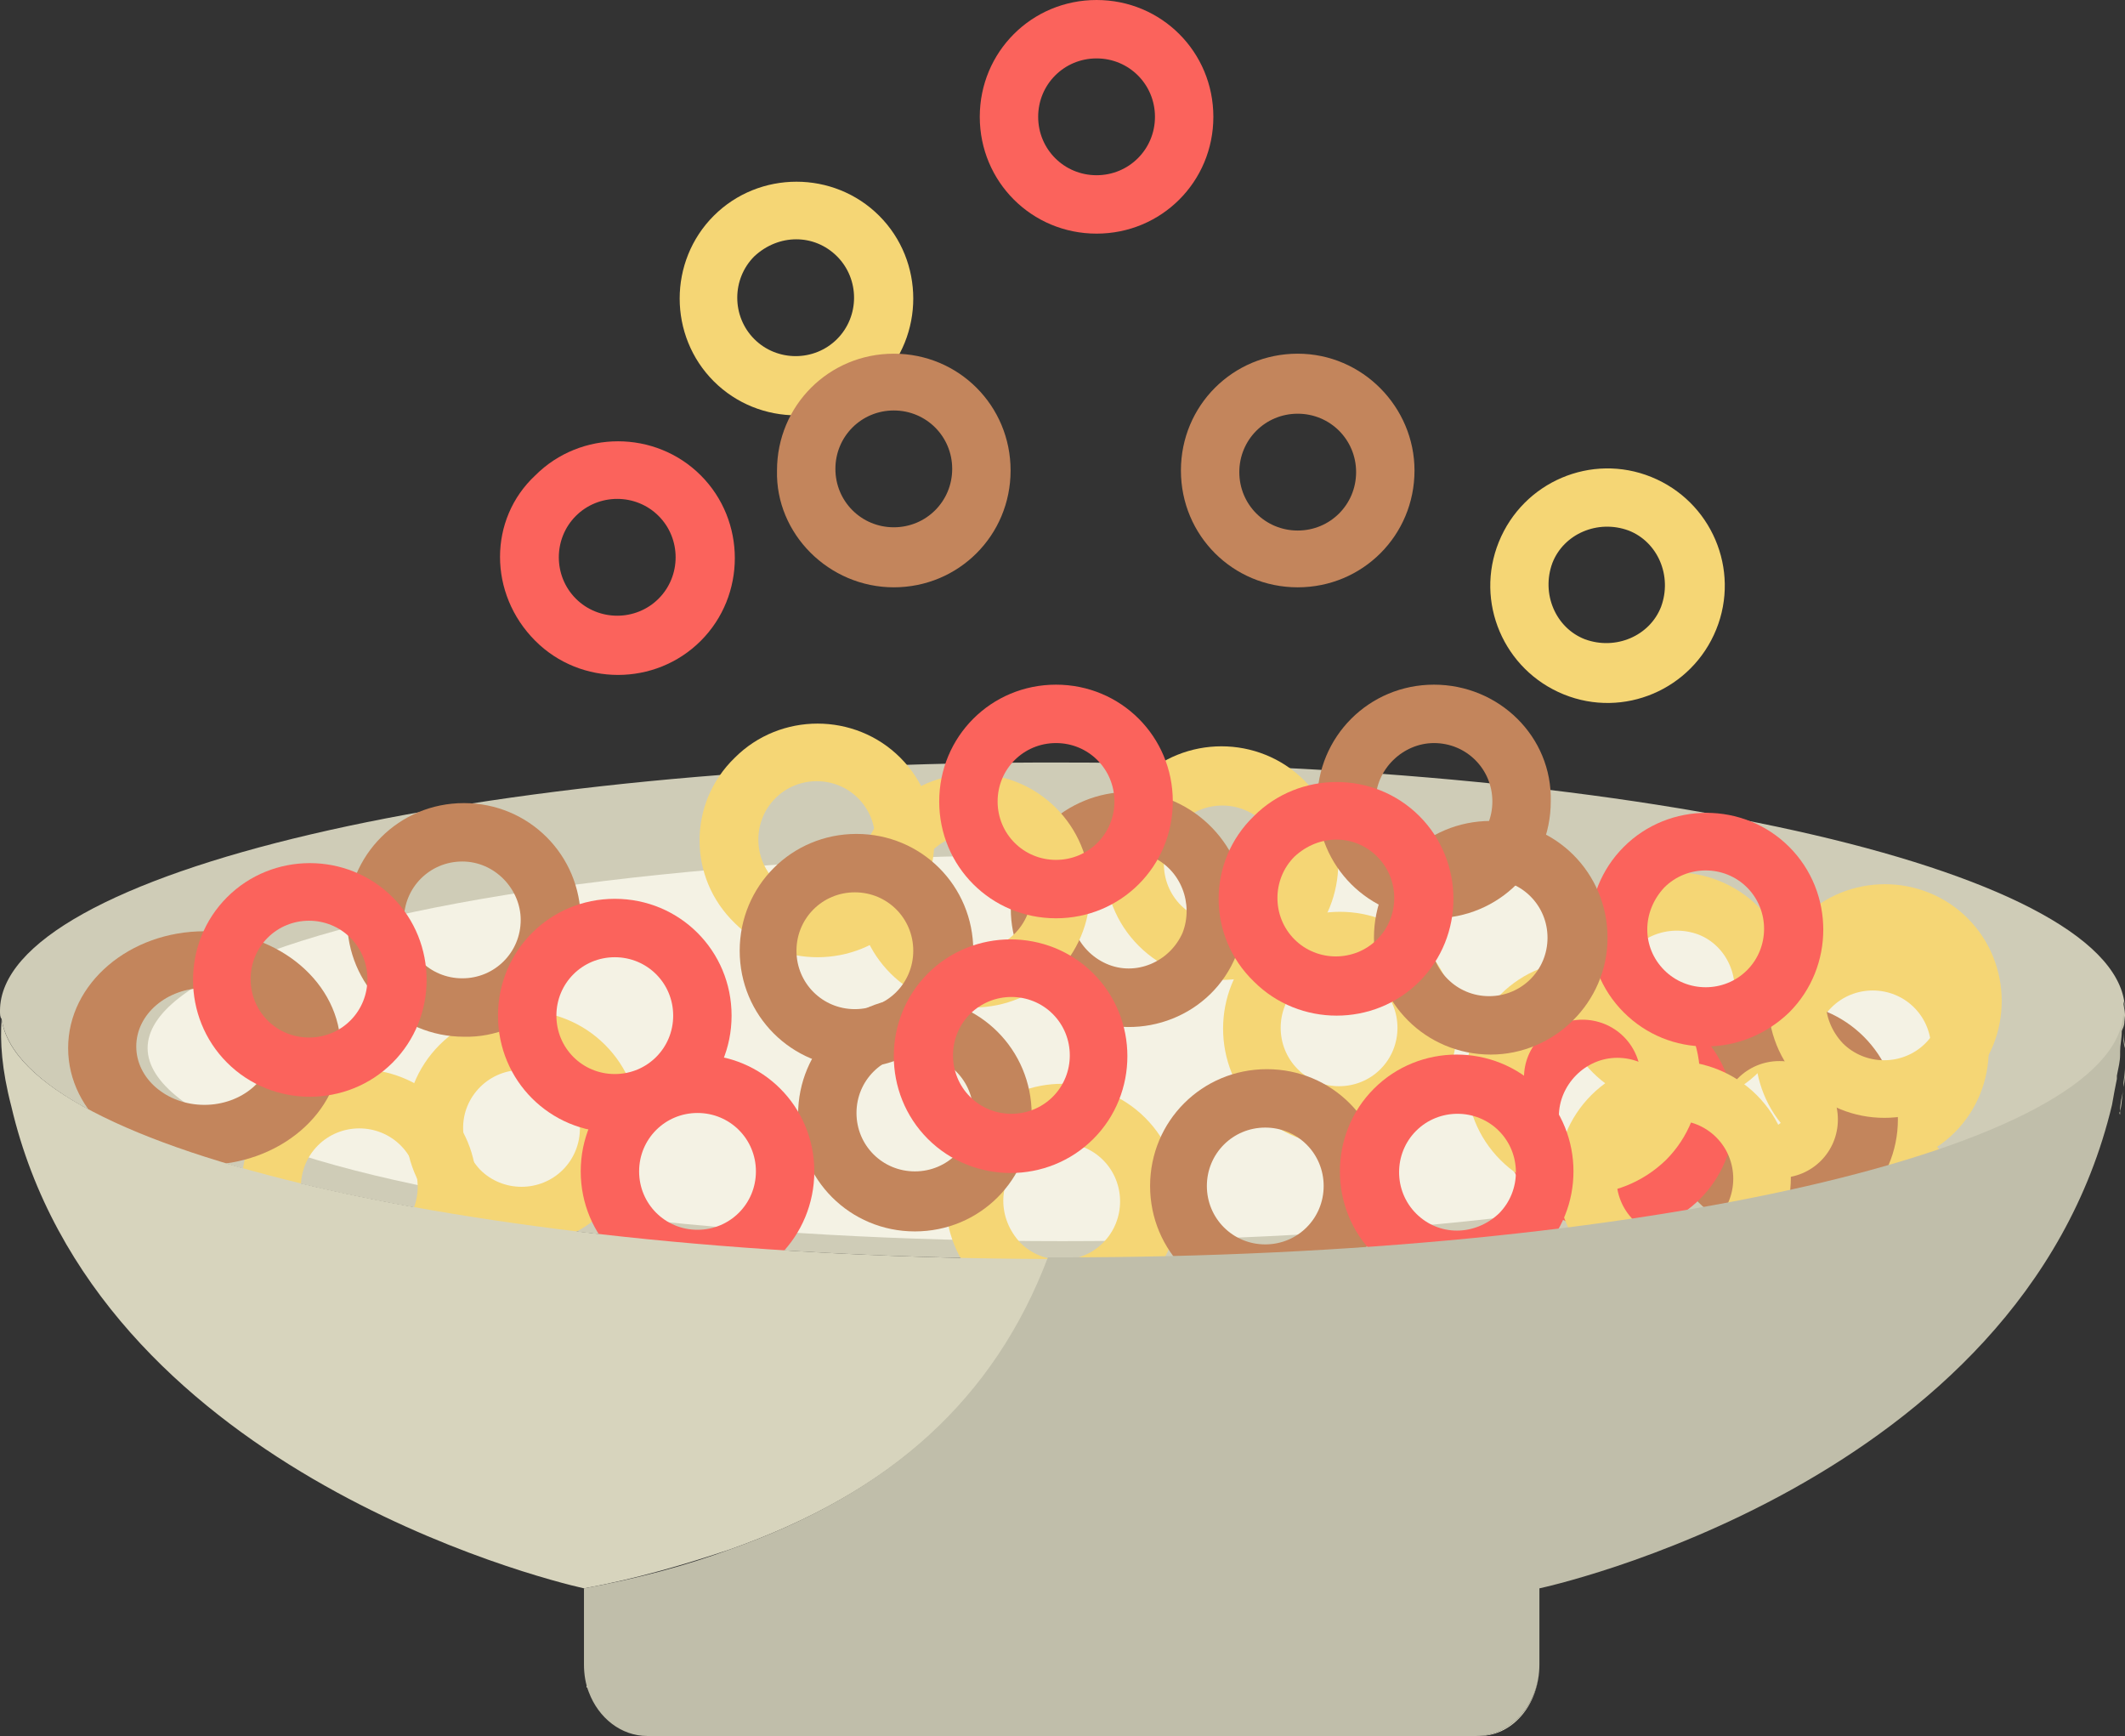 <?xml version="1.0" encoding="utf-8"?>
<!-- Generator: Adobe Illustrator 24.0.0, SVG Export Plug-In . SVG Version: 6.00 Build 0)  -->
<svg version="1.1" xmlns="http://www.w3.org/2000/svg" xmlns:xlink="http://www.w3.org/1999/xlink" x="0px" y="0px"
	 viewBox="0 0 131 107" style="enable-background:new 0 0 131 107;" xml:space="preserve">
<rect x="0" y="0" width="131" height="107" fill="#333333" stroke="none"/>
<style type="text/css">
	.st0{fill:#CFCCB7;}
	.st1{fill:#F4F2E4;}
	.st2{fill:#D7D4BD;}
	.st3{fill:#C0BEAA;}
	.st4{fill:#F5D675;}
	.st5{fill:#C3855C;}
	.st6{fill:#FB635C;}
</style>
<g id="Ciotola_DIETRO">
	<path class="st0" d="M131,62.3c0-8.5-29.3-15.3-65.5-15.3C29.3,46.9,0,53.8,0,62.3c0,0.2,0,0.4,0.1,0.5
		c1.2,8.2,29.6,14.7,64.6,14.8c0.3,0,0.6,0,0.8,0c35.8,0,64.8-6.7,65.5-15c0-0.3-0.1-0.6-0.1-0.9c0.1,0.3,0.1,0.6,0.1,0.9
		C131,62.4,131,62.3,131,62.3z M122.3,57.8C122.4,57.8,122.4,57.8,122.3,57.8L122.3,57.8c0.2,0,0.2,0,0.3,0
		C122.6,57.8,122.4,57.8,122.3,57.8z"/>
	<ellipse class="st1" cx="65.5" cy="64.6" rx="56.4" ry="11.9"/>
</g>
<g id="Cereali" xmlns:cc="http://creativecommons.org/ns#" xmlns:dc="http://purl.org/dc/elements/1.1/" xmlns:rdf="http://www.w3.org/1999/02/22-rdf-syntax-ns#" xmlns:svg="http://www.w3.org/2000/svg">
	<path class="st2" d="M131,65.8c0,0.4,0,0.8-0.1,1.2C130.9,66.6,131,66.2,131,65.8z"/>
	<path class="st2" d="M130.9,67.2c-0.1,0.4-0.1,0.9-0.2,1.3C130.7,68,130.8,67.6,130.9,67.2z"/>
	<path class="st2" d="M131,64.6C131,64.6,131,64.6,131,64.6c0,0.3,0,0.7,0,1.1C131,65.3,131,64.9,131,64.6z"/>
	<rect x="94.9" y="100" class="st2" width="0" height="0"/>
	<path class="st3" d="M131,65.7c0,0,0,0.1,0,0.1C131,65.7,131,65.7,131,65.7z"/>
	<path class="st3" d="M130.7,68.5c0,0.1,0,0.1,0,0.2C130.6,68.6,130.7,68.5,130.7,68.5z"/>
	<path class="st3" d="M130.9,67c0,0.1,0,0.1,0,0.2C130.9,67.1,130.9,67,130.9,67z"/>
	<path class="st0" d="M131,64.6C131,64.6,131,64.6,131,64.6c0-0.3-0.1-0.6-0.1-0.9C130.9,64,130.9,64.3,131,64.6z"/>
	<path class="st0" d="M130.6,62.8c0.1,0.2,0.2,0.5,0.2,0.7C130.7,63.3,130.7,63.1,130.6,62.8z"/>
	<path class="st0" d="M129.2,61.1c0.2,0.1,0.4,0.3,0.5,0.4C129.5,61.3,129.3,61.2,129.2,61.1z"/>
	<path class="st0" d="M129.7,61.5c0.2,0.2,0.3,0.3,0.4,0.5C130,61.8,129.9,61.7,129.7,61.5z"/>
	<path class="st0" d="M130.2,62.1c0.1,0.2,0.2,0.4,0.3,0.6C130.4,62.5,130.3,62.3,130.2,62.1z"/>
	<path class="st0" d="M129.7,61.5C129.7,61.5,129.7,61.5,129.7,61.5C129.7,61.5,129.7,61.5,129.7,61.5z"/>
	<path class="st0" d="M130.1,62C130.1,62,130.2,62.1,130.1,62C130.2,62.1,130.1,62,130.1,62z"/>
	<path class="st0" d="M130.8,63.6c0,0,0,0.1,0,0.1C130.8,63.7,130.8,63.6,130.8,63.6z"/>
	<path class="st0" d="M129.1,61C129.1,61,129.1,61,129.1,61C129.1,61,129.1,61,129.1,61z"/>
	<path class="st0" d="M130.5,62.7c0,0,0,0.1,0.1,0.1C130.6,62.8,130.5,62.8,130.5,62.7z"/>
	<path class="st4" d="M110,63.7c1.5-3.7-0.3-7.9-4-9.4c-3.7-1.5-7.9,0.3-9.4,4c-1.5,3.7,0.3,7.9,4,9.4
		C104.3,69.1,108.5,67.4,110,63.7z M100,59.6c0.7-1.8,2.8-2.7,4.7-2c1.8,0.7,2.7,2.8,2,4.7c-0.7,1.8-2.8,2.7-4.7,2
		C100.1,63.5,99.2,61.4,100,59.6z"/>
	<path class="st4" d="M105.8,38.8c1.5-3.7-0.3-7.9-4-9.4c-3.7-1.5-7.9,0.3-9.4,4c-1.5,3.7,0.3,7.9,4,9.4
		C100.1,44.3,104.3,42.5,105.8,38.8z M95.7,34.7c0.7-1.8,2.8-2.7,4.7-2c1.8,0.7,2.7,2.8,2,4.7c-0.7,1.8-2.8,2.7-4.7,2
		C95.9,38.7,95,36.6,95.7,34.7z"/>
	<path class="st4" d="M110.3,69.8c2.8,2.8,7.4,2.8,10.2,0c2.8-2.8,2.8-7.4,0-10.2c-2.8-2.8-7.4-2.8-10.2,0
		C107.5,62.4,107.5,67,110.3,69.8z M118,62.1c1.4,1.4,1.4,3.7,0,5.1c-1.4,1.4-3.7,1.4-5.1,0c-1.4-1.4-1.4-3.7,0-5.1
		C114.3,60.7,116.6,60.7,118,62.1z"/>
	<path class="st4" d="M108.7,80.3c2.8,2.8,7.4,2.8,10.2,0s2.8-7.4,0-10.2s-7.4-2.8-10.2,0S105.9,77.5,108.7,80.3z M116.4,72.6
		c1.4,1.4,1.4,3.7,0,5.1c-1.4,1.4-3.7,1.4-5.1,0c-1.4-1.4-1.4-3.7,0-5.1C112.7,71.2,115,71.2,116.4,72.6z"/>
	<path class="st5" d="M117,69c0-4-3.2-7.2-7.2-7.2c-4,0-7.2,3.2-7.2,7.2c0,4,3.2,7.2,7.2,7.2C113.7,76.2,117,73,117,69z M113.3,69
		c0,2-1.6,3.6-3.6,3.6c-2,0-3.6-1.6-3.6-3.6c0-2,1.6-3.6,3.6-3.6C111.7,65.4,113.3,67,113.3,69z"/>
	<path class="st6" d="M99.7,61.6c-4,0-7.2,3.2-7.2,7.2c0,4,3.2,7.2,7.2,7.2c4,0,7.2-3.2,7.2-7.2C106.9,64.8,103.7,61.6,99.7,61.6z
		 M99.7,65.2c2,0,3.6,1.6,3.6,3.6c0,2-1.6,3.6-3.6,3.6c-2,0-3.6-1.6-3.6-3.6C96.1,66.9,97.7,65.2,99.7,65.2z"/>
	<path class="st2" d="M94.9,102.6c0,2.5-1.8,4.4-3.9,4.4H39.9c-1.6,0-3-1.1-3.6-2.7c0.6,1.6,2,2.7,3.6,2.7H91
		C93.2,107.1,94.9,105.1,94.9,102.6l0-4.7h0V102.6z"/>
	<path class="st3" d="M36,97.9C36,97.9,36,97.9,36,97.9l0,4.7c0,0.6,0.1,1.2,0.3,1.7c-0.2-0.5-0.3-1.1-0.3-1.7V97.9z"/>
	<polygon class="st3" points="36,97.9 36,97.9 36,97.9 36,97.9 	"/>
	<path class="st4" d="M27.2,68c-2.8-2.8-7.4-2.8-10.2,0c-2.8,2.8-2.8,7.4,0,10.2c2.8,2.8,7.4,2.8,10.2,0
		C30.1,75.4,30.1,70.8,27.2,68z M19.6,75.7c-1.4-1.4-1.4-3.7,0-5.1c1.4-1.4,3.7-1.4,5.1,0c1.4,1.4,1.4,3.7,0,5.1
		C23.3,77.1,21,77.1,19.6,75.7z"/>
	<path class="st4" d="M45.3,56.9c2.8,2.8,7.4,2.8,10.2,0c2.8-2.8,2.8-7.4,0-10.2c-2.8-2.8-7.4-2.8-10.2,0
		C42.4,49.5,42.4,54.1,45.3,56.9z M52.9,49.2c1.4,1.4,1.4,3.7,0,5.1c-1.4,1.4-3.7,1.4-5.1,0c-1.4-1.4-1.4-3.7,0-5.1
		C49.2,47.8,51.5,47.8,52.9,49.2z"/>
	<path class="st4" d="M44,23.5c2.8,2.8,7.4,2.8,10.2,0c2.8-2.8,2.8-7.4,0-10.2c-2.8-2.8-7.4-2.8-10.2,0C41.2,16.1,41.2,20.7,44,23.5
		z M51.6,15.8c1.4,1.4,1.4,3.7,0,5.1c-1.4,1.4-3.7,1.4-5.1,0c-1.4-1.4-1.4-3.7,0-5.1C48,14.4,50.2,14.4,51.6,15.8z"/>
	<path class="st4" d="M98.1,77.7c2.8,2.8,7.4,2.8,10.2,0c2.8-2.8,2.8-7.4,0-10.2c-2.8-2.8-7.4-2.8-10.2,0
		C95.3,70.3,95.3,74.9,98.1,77.7z M105.8,70.1c1.4,1.4,1.4,3.7,0,5.1c-1.4,1.4-3.7,1.4-5.1,0c-1.4-1.4-1.4-3.7,0-5.1
		C102.1,68.7,104.4,68.7,105.8,70.1z"/>
	<path class="st4" d="M102.7,71.5c2.8-2.8,2.8-7.4,0-10.2c-2.8-2.8-7.4-2.8-10.2,0c-2.8,2.8-2.8,7.4,0,10.2
		C95.3,74.3,99.8,74.3,102.7,71.5z M95,63.9c1.4-1.4,3.7-1.4,5.1,0c1.4,1.4,1.4,3.7,0,5.1s-3.7,1.4-5.1,0
		C93.6,67.5,93.6,65.3,95,63.9z"/>
	<path class="st4" d="M121.3,66.8c2.8-2.8,2.8-7.4,0-10.2c-2.8-2.8-7.4-2.8-10.2,0c-2.8,2.8-2.8,7.4,0,10.2
		C113.9,69.6,118.4,69.6,121.3,66.8z M113.6,59.2c1.4-1.4,3.7-1.4,5.1,0c1.4,1.4,1.4,3.7,0,5.1s-3.7,1.4-5.1,0
		C112.2,62.8,112.2,60.6,113.6,59.2z"/>
	<path class="st6" d="M110.3,62.4c2.8-2.8,2.8-7.4,0-10.2c-2.8-2.8-7.4-2.8-10.2,0c-2.8,2.8-2.8,7.4,0,10.2
		C102.9,65.2,107.4,65.2,110.3,62.4z M102.6,54.7c1.4-1.4,3.7-1.4,5.1,0c1.4,1.4,1.4,3.7,0,5.1s-3.7,1.4-5.1,0
		C101.2,58.4,101.2,56.2,102.6,54.7z"/>
	<path class="st4" d="M70.6,79.1c2.8-2.8,2.8-7.4,0-10.2c-2.8-2.8-7.4-2.8-10.2,0c-2.8,2.8-2.8,7.4,0,10.2
		C63.2,81.9,67.8,81.9,70.6,79.1z M62.9,71.5c1.4-1.4,3.7-1.4,5.1,0c1.4,1.4,1.4,3.7,0,5.1c-1.4,1.4-3.7,1.4-5.1,0
		C61.5,75.1,61.5,72.9,62.9,71.5z"/>
	<path class="st4" d="M87.7,68.5c2.8-2.8,2.8-7.4,0-10.2c-2.8-2.8-7.4-2.8-10.2,0c-2.8,2.8-2.8,7.4,0,10.2
		C80.3,71.3,84.9,71.3,87.7,68.5z M80,60.8c1.4-1.4,3.7-1.4,5.1,0c1.4,1.4,1.4,3.7,0,5.1c-1.4,1.4-3.7,1.4-5.1,0
		C78.6,64.5,78.6,62.2,80,60.8z"/>
	<path class="st4" d="M70.2,58.3c2.8,2.8,7.4,2.8,10.2,0c2.8-2.8,2.8-7.4,0-10.2c-2.8-2.8-7.4-2.8-10.2,0
		C67.4,50.9,67.4,55.5,70.2,58.3z M77.9,50.7c1.4,1.4,1.4,3.7,0,5.1c-1.4,1.4-3.7,1.4-5.1,0c-1.4-1.4-1.4-3.7,0-5.1
		C74.2,49.3,76.5,49.3,77.9,50.7z"/>
	<path class="st4" d="M37.3,74.6c2.8-2.8,2.8-7.4,0-10.2c-2.8-2.8-7.4-2.8-10.2,0c-2.8,2.8-2.8,7.4,0,10.2
		C29.9,77.5,34.4,77.5,37.3,74.6z M29.6,67c1.4-1.4,3.7-1.4,5.1,0c1.4,1.4,1.4,3.7,0,5.1c-1.4,1.4-3.7,1.4-5.1,0
		C28.2,70.6,28.2,68.4,29.6,67z"/>
	<path class="st5" d="M56.4,75.9c4,0,7.2-3.2,7.2-7.2s-3.2-7.2-7.2-7.2s-7.2,3.2-7.2,7.2S52.4,75.9,56.4,75.9z M56.4,72.2
		c-2,0-3.6-1.6-3.6-3.6c0-2,1.6-3.6,3.6-3.6c2,0,3.6,1.6,3.6,3.6C60,70.6,58.4,72.2,56.4,72.2z"/>
	<path class="st5" d="M12.6,71.8c4.6,0,8.4-3.2,8.4-7.2s-3.8-7.2-8.4-7.2c-4.6,0-8.4,3.2-8.4,7.2S8,71.8,12.6,71.8z M12.6,68.1
		c-2.3,0-4.2-1.6-4.2-3.6c0-2,1.9-3.6,4.2-3.6c2.3,0,4.2,1.6,4.2,3.6C16.8,66.5,14.9,68.1,12.6,68.1z"/>
	<path class="st5" d="M55.1,36.2c4,0,7.2-3.2,7.2-7.2c0-4-3.2-7.2-7.2-7.2c-4,0-7.2,3.2-7.2,7.2C47.8,32.9,51.1,36.2,55.1,36.2z
		 M55.1,32.5c-2,0-3.6-1.6-3.6-3.6c0-2,1.6-3.6,3.6-3.6c2,0,3.6,1.6,3.6,3.6C58.7,30.9,57.1,32.5,55.1,32.5z"/>
	<path class="st5" d="M76.2,58.9c1.6-3.7-0.2-7.9-3.8-9.5c-3.7-1.6-7.9,0.2-9.5,3.8c-1.6,3.7,0.2,7.9,3.8,9.5
		C70.4,64.3,74.7,62.6,76.2,58.9z M72.9,57.5c-0.8,1.8-2.9,2.7-4.7,1.9c-1.8-0.8-2.7-2.9-1.9-4.7c0.8-1.8,2.9-2.7,4.7-1.9
		C72.8,53.6,73.6,55.7,72.9,57.5z"/>
	<path class="st5" d="M80,21.8c-4,0-7.2,3.2-7.2,7.2c0,4,3.2,7.2,7.2,7.2c4,0,7.2-3.2,7.2-7.2C87.2,25.1,84,21.8,80,21.8z M80,25.5
		c2,0,3.6,1.6,3.6,3.6c0,2-1.6,3.6-3.6,3.6c-2,0-3.6-1.6-3.6-3.6C76.4,27.1,78,25.5,80,25.5z"/>
	<path class="st5" d="M88.4,42.2c-4,0-7.2,3.2-7.2,7.2c0,4,3.2,7.2,7.2,7.2c4,0,7.2-3.2,7.2-7.2C95.7,45.4,92.4,42.2,88.4,42.2z
		 M88.4,45.8c2,0,3.6,1.6,3.6,3.6c0,2-1.6,3.6-3.6,3.6c-2,0-3.6-1.6-3.6-3.6C84.8,47.4,86.5,45.8,88.4,45.8z"/>
	<path class="st5" d="M35.8,56.7c0-4-3.2-7.2-7.2-7.2c-4,0-7.2,3.2-7.2,7.2c0,4,3.2,7.2,7.2,7.2C32.5,64,35.8,60.7,35.8,56.7z
		 M32.1,56.7c0,2-1.6,3.6-3.6,3.6c-2,0-3.6-1.6-3.6-3.6c0-2,1.6-3.6,3.6-3.6C30.5,53.1,32.1,54.8,32.1,56.7z"/>
	<path class="st4" d="M60,47.7c-4,0-7.2,3.2-7.2,7.2s3.2,7.2,7.2,7.2c4,0,7.2-3.2,7.2-7.2S64,47.7,60,47.7z M60,51.4
		c2,0,3.6,1.6,3.6,3.6S62,58.6,60,58.6c-2,0-3.6-1.6-3.6-3.6S58,51.4,60,51.4z"/>
	<path class="st5" d="M85.3,73.1c0-4-3.2-7.2-7.2-7.2c-4,0-7.2,3.2-7.2,7.2c0,4,3.2,7.2,7.2,7.2C82,80.3,85.3,77.1,85.3,73.1z
		 M81.6,73.1c0,2-1.6,3.6-3.6,3.6c-2,0-3.6-1.6-3.6-3.6c0-2,1.6-3.6,3.6-3.6C80,69.5,81.6,71.1,81.6,73.1z"/>
	<path class="st5" d="M60,58.6c0-4-3.2-7.2-7.2-7.2c-4,0-7.2,3.2-7.2,7.2c0,4,3.2,7.2,7.2,7.2C56.7,65.8,60,62.5,60,58.6z
		 M56.3,58.6c0,2-1.6,3.6-3.6,3.6c-2,0-3.6-1.6-3.6-3.6c0-2,1.6-3.6,3.6-3.6C54.7,55,56.3,56.6,56.3,58.6z"/>
	<path class="st5" d="M99.1,57.8c0-4-3.2-7.2-7.2-7.2c-4,0-7.2,3.2-7.2,7.2c0,4,3.2,7.2,7.2,7.2C95.8,65,99.1,61.8,99.1,57.8z
		 M95.4,57.8c0,2-1.6,3.6-3.6,3.6c-2,0-3.6-1.6-3.6-3.6c0-2,1.6-3.6,3.6-3.6C93.8,54.2,95.4,55.8,95.4,57.8z"/>
	<path class="st6" d="M67.6,0c-4,0-7.2,3.2-7.2,7.2c0,4,3.2,7.2,7.2,7.2c4,0,7.2-3.2,7.2-7.2C74.8,3.2,71.6,0,67.6,0z M67.6,3.6
		c2,0,3.6,1.6,3.6,3.6c0,2-1.6,3.6-3.6,3.6c-2,0-3.6-1.6-3.6-3.6C64,5.2,65.6,3.6,67.6,3.6z"/>
	<path class="st6" d="M33,39.5c2.8,2.8,7.4,2.8,10.2,0c2.8-2.8,2.8-7.4,0-10.2c-2.8-2.8-7.4-2.8-10.2,0C30.1,32,30.1,36.6,33,39.5z
		 M40.6,31.8c1.4,1.4,1.4,3.7,0,5.1c-1.4,1.4-3.7,1.4-5.1,0c-1.4-1.4-1.4-3.7,0-5.1C36.9,30.4,39.2,30.4,40.6,31.8z"/>
	<path class="st6" d="M77.3,60.5c2.8,2.8,7.4,2.8,10.2,0c2.8-2.8,2.8-7.4,0-10.2c-2.8-2.8-7.4-2.8-10.2,0
		C74.4,53.1,74.4,57.7,77.3,60.5z M84.9,52.8c1.4,1.4,1.4,3.7,0,5.1c-1.4,1.4-3.7,1.4-5.1,0c-1.4-1.4-1.4-3.7,0-5.1
		C81.3,51.4,83.5,51.4,84.9,52.8z"/>
	<path class="st6" d="M57.2,70.2c2.8,2.8,7.4,2.8,10.2,0s2.8-7.4,0-10.2c-2.8-2.8-7.4-2.8-10.2,0C54.4,62.8,54.4,67.4,57.2,70.2z
		 M64.9,62.5c1.4,1.4,1.4,3.7,0,5.1c-1.4,1.4-3.7,1.4-5.1,0c-1.4-1.4-1.4-3.7,0-5.1C61.2,61.1,63.5,61.1,64.9,62.5z"/>
	<path class="st6" d="M65.1,42.2c-4,0-7.2,3.2-7.2,7.2s3.2,7.2,7.2,7.2c4,0,7.2-3.2,7.2-7.2S69.1,42.2,65.1,42.2z M65.1,45.8
		c2,0,3.6,1.6,3.6,3.6S67.1,53,65.1,53c-2,0-3.6-1.6-3.6-3.6S63.1,45.8,65.1,45.8z"/>
	<path class="st6" d="M24.2,65.5c2.8-2.8,2.8-7.4,0-10.2c-2.8-2.8-7.4-2.8-10.2,0c-2.8,2.8-2.8,7.4,0,10.2
		C16.8,68.3,21.4,68.3,24.2,65.5z M16.5,57.8c1.4-1.4,3.7-1.4,5.1,0c1.4,1.4,1.4,3.7,0,5.1c-1.4,1.4-3.7,1.4-5.1,0
		C15.1,61.5,15.1,59.2,16.5,57.8z"/>
	<path class="st6" d="M50.2,72.2c0-4-3.2-7.2-7.2-7.2c-4,0-7.2,3.2-7.2,7.2c0,4,3.2,7.2,7.2,7.2C47,79.5,50.2,76.2,50.2,72.2z
		 M46.6,72.2c0,2-1.6,3.6-3.6,3.6c-2,0-3.6-1.6-3.6-3.6c0-2,1.6-3.6,3.6-3.6C45,68.6,46.6,70.2,46.6,72.2z"/>
	<path class="st6" d="M37.9,55.4c-4,0-7.2,3.2-7.2,7.2c0,4,3.2,7.2,7.2,7.2c4,0,7.2-3.2,7.2-7.2C45.1,58.6,41.9,55.4,37.9,55.4z
		 M37.9,59c2,0,3.6,1.6,3.6,3.6c0,2-1.6,3.6-3.6,3.6c-2,0-3.6-1.6-3.6-3.6C34.3,60.6,35.9,59,37.9,59z"/>
	<path class="st6" d="M94.9,67.1c-2.8-2.8-7.4-2.8-10.2,0s-2.8,7.4,0,10.2s7.4,2.8,10.2,0C97.7,74.5,97.7,69.9,94.9,67.1z
		 M87.3,74.8c-1.4-1.4-1.4-3.7,0-5.1c1.4-1.4,3.7-1.4,5.1,0c1.4,1.4,1.4,3.7,0,5.1C90.9,76.2,88.7,76.2,87.3,74.8z"/>
</g>
<g id="Ciotola_DAVANTI">
	<g>
		<path class="st2" d="M0.1,62.8c-0.1,1.4,0,3.1,0.6,5.4C5.9,90.4,33.3,97.3,36,97.9v0c0,0,0,0,0,0c3.3-0.6,6.3-1.5,9-2.4
			c9.9-3.5,16.3-9.2,19.7-17.9C29.6,77.5,1.2,70.9,0.1,62.8z"/>
		<path class="st3" d="M130.9,62.5c-0.6,8.3-29.7,15-65.5,15c-0.3,0-0.6,0-0.8,0C61.3,86.2,54.9,92,45,95.5c-2.7,1-5.7,1.8-9,2.4v0
			v4.7c0,0.6,0.1,1.2,0.3,1.7c0.6,1.6,2,2.7,3.6,2.7H91c2.2,0,3.9-2,3.9-4.4v-4.7v0h0h0c0,0,29.7-6.3,35.3-29.8
			c0.1-0.6,0.2-1.1,0.3-1.6c0-0.1,0-0.1,0-0.2c0.1-0.5,0.2-0.9,0.2-1.3c0-0.1,0-0.1,0-0.2c0-0.4,0.1-0.8,0.1-1.2c0,0,0-0.1,0-0.1
			C131,63.2,131,62.9,130.9,62.5z"/>
	</g>
</g>
</svg>
